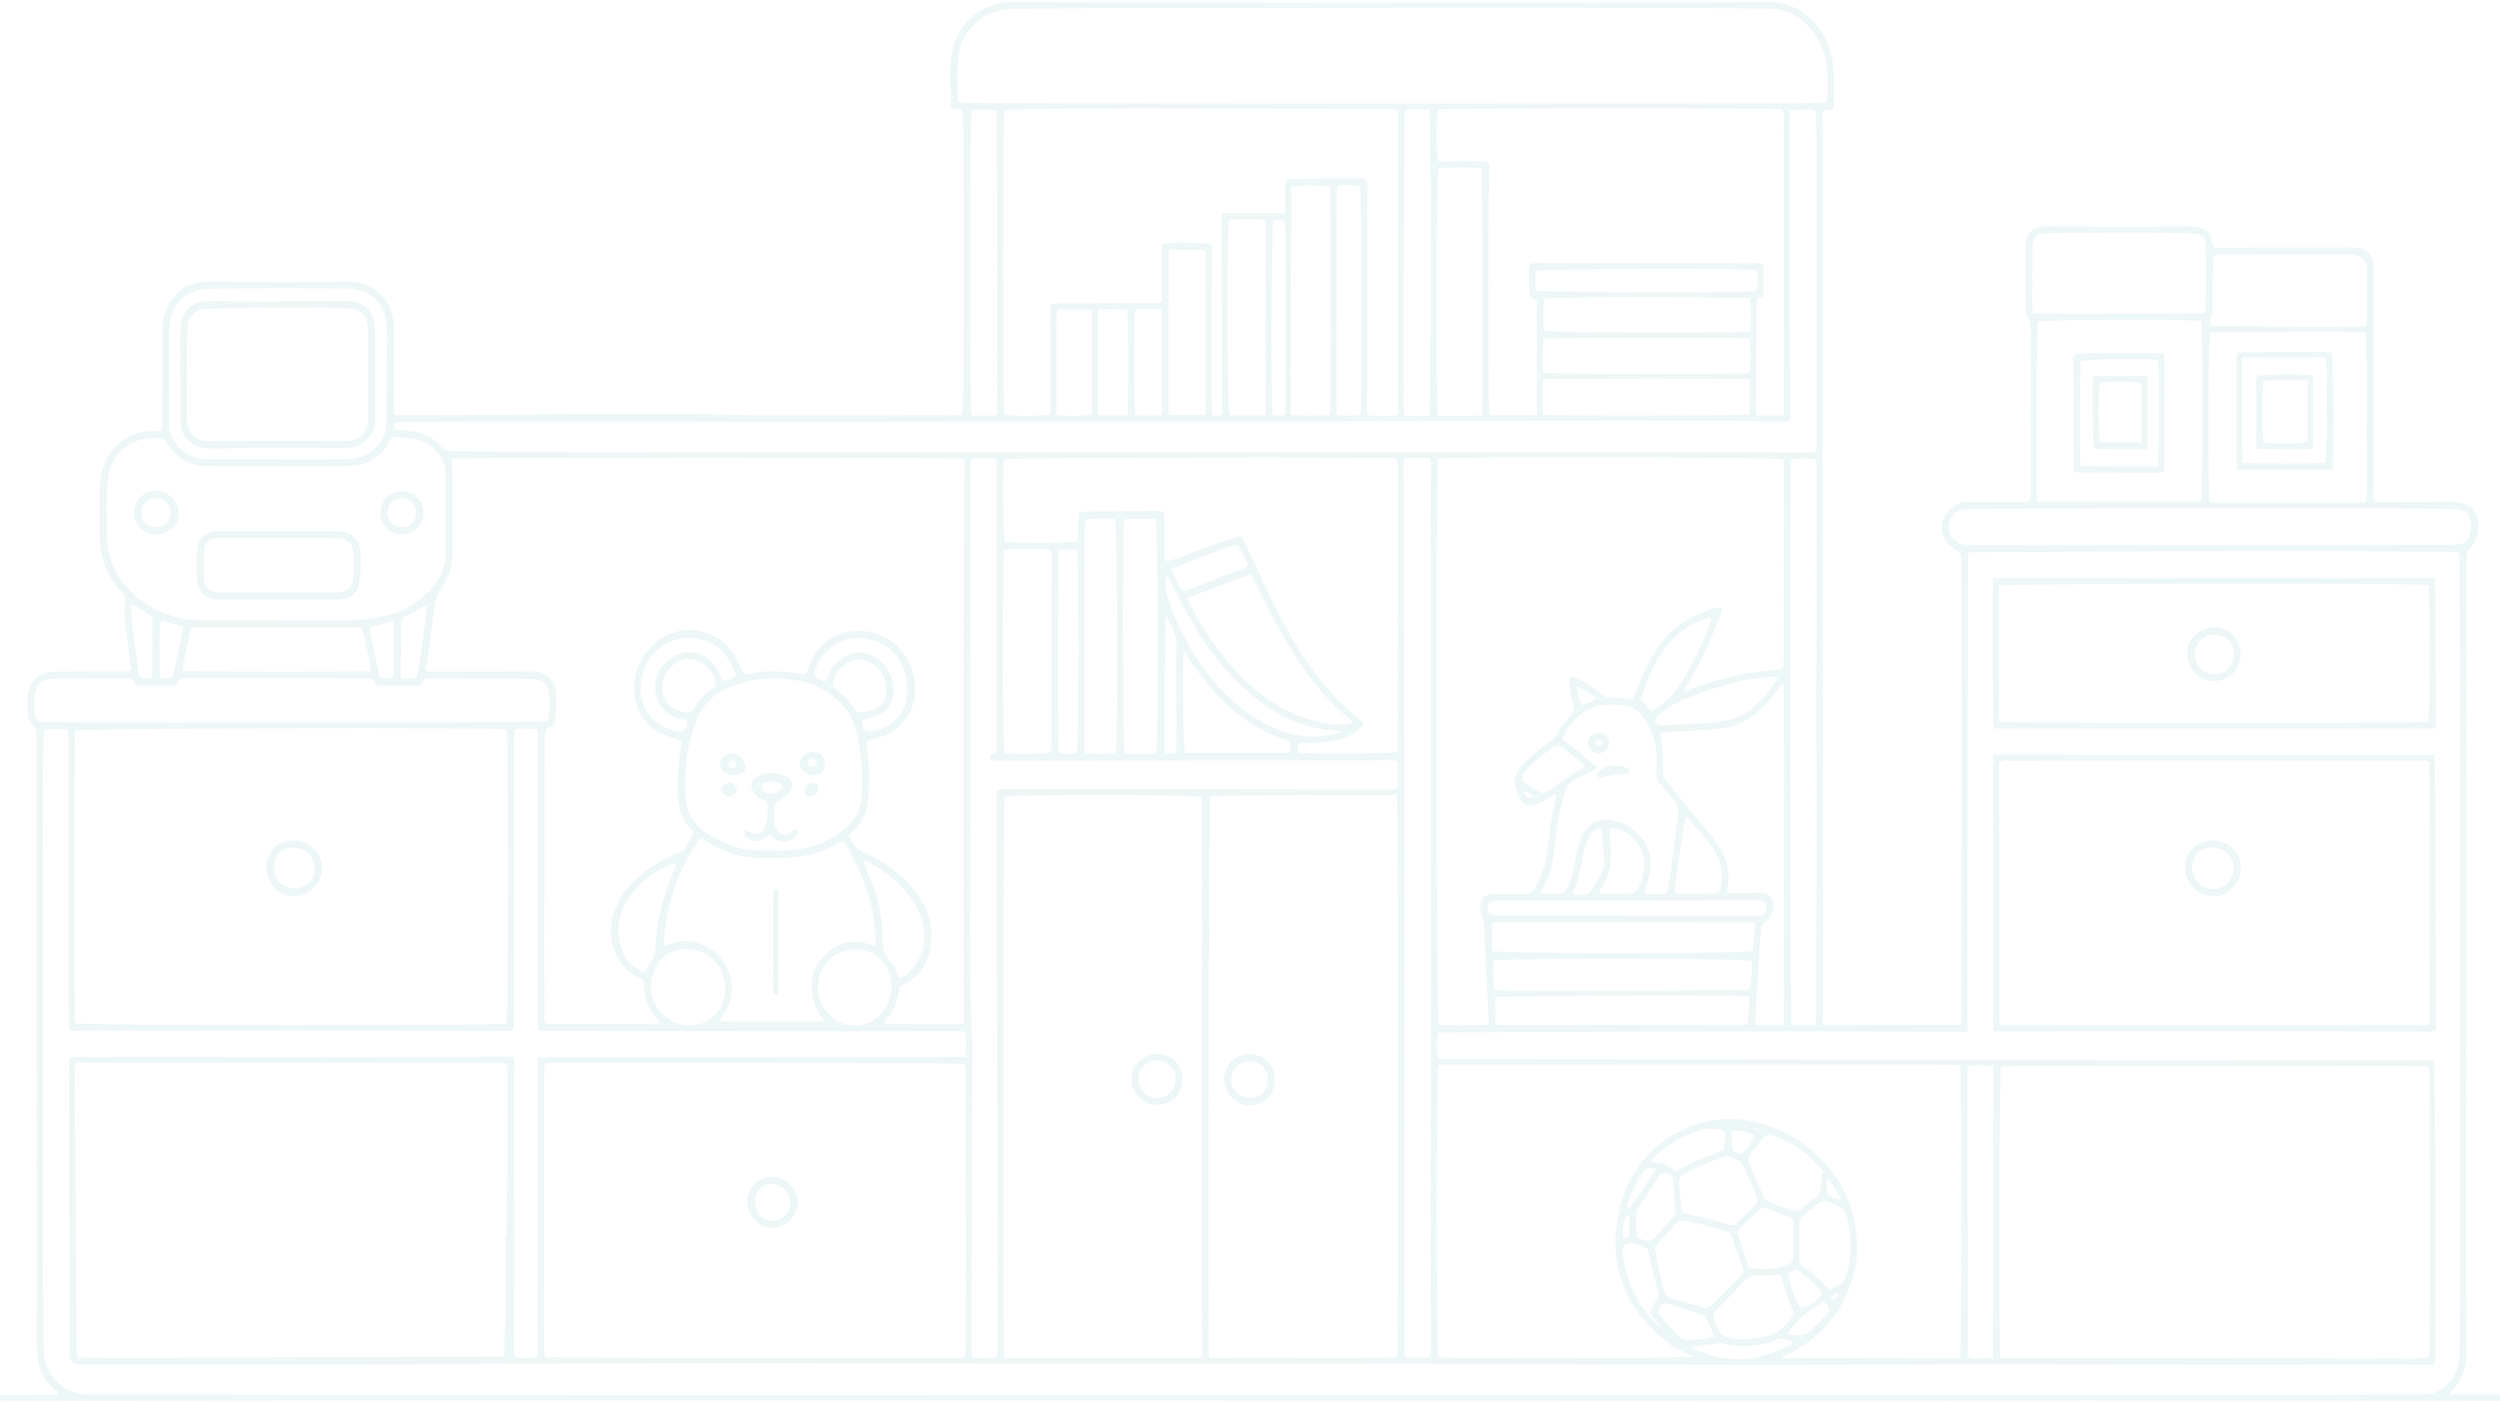 <svg width="948" height="532" viewBox="0 0 948 532" fill="none" xmlns="http://www.w3.org/2000/svg">
<g opacity="0.2">
<path d="M985.614 528.781C984.388 528.732 983.159 528.712 981.932 528.731C964.999 528.995 948.066 528.845 931.134 528.843C930.441 528.843 929.558 529.237 929.07 528.366C929.109 528.204 929.104 528.097 929.155 528.037C929.495 527.637 929.84 527.241 930.196 526.855C932.897 523.93 934.5 520.494 935.078 516.555C935.372 514.547 935.396 512.532 935.378 510.516C935.292 501.042 935.113 491.568 935.096 482.093C935.069 466.477 935.158 450.86 935.168 435.243C935.214 370.407 935.243 305.571 935.292 240.734C935.3 230.996 935.385 221.257 935.418 211.519C935.423 210.178 935.552 208.996 936.604 207.922C939.231 205.24 940.007 201.897 939.714 198.222C939.359 193.771 936.976 191.132 932.544 190.482C930.193 190.137 927.816 190.224 925.448 190.239C917.99 190.288 910.533 190.359 903.076 190.395C902.141 190.399 901.141 190.653 900.28 189.973C899.783 188.795 899.978 187.553 899.978 186.342C900.001 158.793 900.04 131.245 900.075 103.696C900.077 102.556 900.133 101.41 900.044 100.276C899.769 96.748 897.046 94.101 893.519 93.9C892.557 93.846 891.589 93.871 890.624 93.872C874.569 93.899 858.514 93.933 842.458 93.944C841.432 93.945 840.346 94.198 839.313 93.481C839.054 92.533 838.826 91.508 838.494 90.517C837.603 87.86 835.83 86.233 832.957 85.999C831.734 85.9 830.505 85.8 829.28 85.809C825.597 85.836 821.913 85.93 818.229 85.976C804.104 86.154 789.98 85.987 775.856 85.799C771.076 85.736 768.135 88.388 768.073 93.08C767.964 101.325 768.081 109.573 768.123 117.82C768.128 118.783 768.134 119.839 768.9 120.532C770.037 121.562 769.96 122.862 769.961 124.176C769.973 145.233 769.988 166.289 769.986 187.345C769.986 188.285 770.203 189.289 769.509 190.132C768.501 190.577 767.436 190.385 766.397 190.384C759.729 190.383 753.06 190.424 746.394 190.317C741.668 190.241 737.83 193.397 736.554 197.941C735.433 201.935 737.448 206.314 741.652 208.473C743.414 209.378 743.731 210.471 743.731 212.183C743.72 236.749 743.994 261.314 743.896 285.88C743.763 319.044 743.81 352.208 743.762 385.372C743.76 386.47 744.098 387.658 743.278 388.637H691.723C691.035 387.36 691.221 386.377 691.22 385.43C691.165 290.675 691.114 195.92 691.077 101.165C691.07 82.566 691.116 63.966 691.161 45.366C691.163 44.264 690.889 43.082 691.572 42.157C692.743 41.439 694.17 42.193 695.138 41.219C695.487 40.447 695.415 39.648 695.411 38.864C695.391 35.355 695.359 31.845 695.326 28.336C695.287 24.258 694.675 20.24 693.044 16.519C689.581 8.621 683.953 3.078 675.27 1.145C672.845 0.605 670.379 0.771 667.927 0.781C649.766 0.852 631.605 1.049 613.445 1.011C537.203 0.853 460.96 1.331 384.72 0.726C371.346 0.619 362.157 9.689 360.692 21.794C359.986 27.627 360.535 33.538 360.511 39.414C360.506 40.676 361.163 41.331 362.443 41.425C363.289 41.487 364.214 41.225 364.934 41.886C365.731 45.725 365.683 154.696 364.889 157.265C362.181 157.848 355 157.15 342 157.462C301.5 157.462 313.141 157.568 285.5 157.462C239.5 156.227 195.223 157.609 149.771 157.423C149.251 156.159 149.385 155.183 149.384 154.228C149.372 144.841 149.372 135.453 149.365 126.065C149.364 125.012 149.377 123.958 149.314 122.908C148.773 113.805 142.076 107.203 132.986 106.84C130.971 106.759 128.95 106.785 126.933 106.829C114.564 107.106 102.195 107.073 89.825 106.865C85.878 106.798 81.924 106.718 77.983 106.868C70.763 107.141 65.811 110.848 62.929 117.375C61.734 120.079 61.658 123.007 61.643 125.906C61.583 137.223 61.564 148.541 61.513 159.859C61.508 160.895 61.712 161.964 61.186 163.048C59.746 163.728 58.137 163.436 56.591 163.531C52.996 163.754 49.705 164.822 46.752 166.874C40.894 170.943 38.27 176.832 37.876 183.701C37.575 188.949 37.943 194.232 37.747 199.489C37.383 209.304 39.776 218.086 46.761 225.3C47.41 225.971 47.656 226.664 47.493 227.663C46.938 231.067 47.148 234.469 47.654 237.878C48.363 242.649 48.948 247.438 49.571 252.222C49.658 252.895 49.954 253.598 49.419 254.284C48.671 254.823 47.764 254.619 46.91 254.623C41.734 254.652 36.557 254.648 31.381 254.658C27.872 254.665 24.362 254.64 20.853 254.693C14.184 254.795 10.489 258.54 10.419 265.247C10.4 267.001 10.441 268.757 10.517 270.509C10.591 272.224 11.04 273.876 12.412 274.985C13.678 276.008 13.835 277.266 13.836 278.727C13.838 285.745 13.919 292.764 13.923 299.782C13.95 349.44 13.967 399.099 13.985 448.756C13.992 469.901 14.014 491.044 13.982 512.189C13.973 518.2 16.329 523.055 20.738 527.022C21.216 527.451 21.996 527.717 21.892 528.615C20.949 529.08 19.976 528.849 19.038 528.858C0.438 529.041 -18.162 528.969 -36.761 528.843C-37.549 528.837 -38.341 528.849 -39.124 528.923C-39.734 528.98 -40.02 529.388 -39.999 530.009C-39.977 530.633 -39.646 530.995 -39.048 531.046C-38.35 531.105 -37.646 531.114 -36.945 531.108C-8.608 530.877 19.728 531.296 48.066 531.181C101.847 530.964 155.63 531.014 209.411 531.015C338.557 531.018 467.704 531.003 596.85 531.096C725.732 531.188 854.614 530.783 983.495 531.343C984.196 531.346 984.9 531.33 985.596 531.257C986.345 531.178 986.971 530.876 986.999 529.99C987.029 529.048 986.365 528.812 985.614 528.781ZM838.245 120.805C838.983 118.962 839.05 117.047 839.063 115.113C839.098 110.027 839.125 104.94 839.18 99.853C839.19 98.905 839.006 97.92 839.505 97.024C840.263 96.373 841.175 96.563 842.025 96.555C858.163 96.406 874.299 96.369 890.438 96.456C895.765 96.484 897.71 98.627 897.542 103.772C897.36 109.379 897.51 114.997 897.487 120.61C897.483 121.554 897.672 122.542 896.906 123.818C877.531 124.032 857.939 123.858 838.521 123.521C837.669 122.478 837.93 121.593 838.245 120.805ZM838.158 126.068C857.835 126.093 877.444 125.695 896.992 125.995C897.598 128.061 897.75 186.311 897.218 189.992C896.538 190.733 895.611 190.535 894.765 190.536C876.699 190.552 858.633 190.553 840.566 190.545C839.698 190.545 838.807 190.622 837.976 190.247C837.216 187.922 837.275 129.515 838.158 126.068ZM770.643 115.941C770.636 109.106 770.656 102.271 770.665 95.437C770.667 94.028 770.807 92.637 771.163 91.272C771.556 89.763 772.467 88.806 774.063 88.645C775.194 88.531 776.331 88.419 777.467 88.408C794.291 88.245 811.115 88.099 827.939 88.43C829.514 88.46 831.099 88.505 832.658 88.711C835.044 89.026 836.339 90.351 836.382 92.698C836.533 100.934 836.547 109.171 836.342 117.406C836.334 117.739 836.188 118.068 836.021 118.744C814.245 119.035 792.646 119.279 771.231 118.756C770.47 117.701 770.644 116.795 770.643 115.941ZM834.692 190.183H772.296C772.247 167.242 772.199 144.577 772.625 121.994C775.516 121.11 831.119 120.99 834.756 121.782C835.38 124.133 835.371 187.731 834.692 190.183ZM741.354 204.895C739.266 203.008 738.365 200.763 739.251 198.048C740.164 195.247 742.027 193.409 745.098 193.093C745.795 193.021 746.5 193.036 747.202 193.033C774.66 192.923 802.119 192.687 829.576 192.747C853.262 192.799 876.948 192.811 900.634 192.754C909.932 192.731 919.231 192.943 928.529 193.055C930.109 193.074 931.682 193.172 933.237 193.498C935.057 193.88 936.189 194.969 936.654 196.745C937.274 199.117 937.101 201.433 936.115 203.689C935.465 205.175 934.385 206.127 932.757 206.292C931.189 206.451 929.61 206.577 928.036 206.579C898.91 206.629 869.785 206.657 840.659 206.69C839.869 206.691 839.08 206.69 838.29 206.69C807.937 206.748 777.583 206.873 747.229 206.665C745.068 206.65 743.057 206.434 741.354 204.895ZM363.211 38.347C363.135 32.593 362.676 26.872 363.403 21.221C364.757 10.715 373.846 3.406 383.98 3.377C395.997 3.342 408.015 3.079 420.033 3.08C498.897 3.085 577.762 2.815 656.626 3.142C661.012 3.16 665.398 3.322 669.783 3.287C679.018 3.214 685.381 7.757 689.724 15.559C691.538 18.819 692.604 22.33 692.792 26.081C692.962 29.497 693.202 32.915 692.981 36.337C692.831 38.661 692.678 38.795 690.307 38.91C682.33 39.296 674.345 39.205 666.363 39.21C570.392 39.27 474.421 39.424 378.45 39.107C374.327 39.094 370.205 38.999 366.082 38.931C365.219 38.917 364.331 38.998 363.211 38.347ZM663.432 141.36C661.135 141.998 588.942 141.982 585.232 141.289C584.713 137.131 584.969 132.917 585.316 128.395C611.459 128.002 637.42 128.038 663.306 128.317C663.899 130.796 663.931 138.676 663.432 141.36ZM663.52 143.671V157.066C661.43 157.693 588.235 157.822 585.11 157.201C584.796 152.859 584.766 148.464 585.201 143.722C611.337 143.594 637.258 143.591 663.52 143.671ZM663.712 125.596C660.662 126.416 588.319 126.156 585.628 125.383C585.122 123.171 585.132 115.923 585.712 113.122C611.516 112.478 637.392 112.629 663.675 113.086C663.86 117.517 663.853 121.59 663.712 125.596ZM663.57 110.541C655.675 110.632 647.78 110.729 639.885 110.755C621.638 110.816 603.391 110.719 585.145 110.387C584.362 110.373 583.562 110.472 582.496 109.999C582.096 107.554 582.132 105.153 582.454 102.802C585.537 101.878 662.604 101.621 666.111 102.474C666.693 104.46 666.763 107.258 666.295 109.976C665.521 110.754 664.502 110.531 663.57 110.541ZM665.876 155.561C665.926 142.313 665.987 129.065 666.056 115.818C666.063 114.405 665.95 112.911 667.978 112.66C668.536 112.59 668.794 112.007 668.796 111.444C668.809 107.697 668.803 103.949 668.803 100.346C667.808 99.613 666.902 99.827 666.053 99.826C638.329 99.787 610.605 99.761 582.882 99.738C580.017 99.736 579.711 100.027 579.715 102.902C579.717 105.183 579.856 107.463 579.849 109.743C579.842 111.684 580.315 113.23 582.743 113.633C582.806 128.227 582.813 142.742 582.784 157.444H565.182C564.405 156.576 564.646 155.565 564.635 154.635C564.388 132.439 564.297 110.243 564.44 88.047C564.489 80.327 564.637 72.608 564.739 64.888C564.746 64.362 564.771 63.834 564.744 63.309C564.652 61.548 564.34 61.235 562.517 61.124C561.906 61.087 561.29 61.146 560.676 61.152C556.289 61.189 551.903 61.229 547.517 61.257C546.737 61.262 545.939 61.325 545.253 60.944C544.64 58.63 544.628 44.466 545.302 41.473C588.771 40.878 632.326 40.968 675.654 41.357C676.644 42.274 676.417 43.203 676.418 44.049C676.448 80.898 676.464 117.746 676.477 154.594C676.478 155.465 676.573 156.353 676.077 157.547H666.46C665.749 156.986 665.873 156.242 665.876 155.561ZM561.965 157.515C556.405 157.862 550.782 157.697 545.227 157.661C544.488 154.521 544.696 66.195 545.376 63.898C547.801 63.403 559.493 63.426 561.793 63.931C562.218 65.459 562.434 154.698 561.965 157.515ZM532.409 85.416C532.514 72.006 532.527 58.595 532.602 45.184C532.608 44.068 532.402 42.908 533.077 41.617C535.524 41.277 537.889 41.479 540.245 41.439C540.849 41.428 541.477 41.371 542.024 41.739C542.692 44.017 542.673 155.159 541.955 157.672C538.96 157.844 535.916 157.813 533.017 157.696C532.091 156.871 532.308 155.941 532.305 155.099C532.203 131.871 532.227 108.644 532.409 85.416ZM529.901 157.253C528.039 157.924 521.636 158.003 518.679 157.363C518.251 156.339 518.42 155.191 518.421 154.076C518.453 126.619 518.495 99.161 518.537 71.703C518.544 67.739 518.489 67.674 514.645 67.692C506.662 67.728 498.68 67.766 490.697 67.813C489.745 67.818 488.772 67.702 487.6 68.207C486.854 72.221 487.706 76.444 486.992 80.836H463.134C463.297 106.641 463.463 131.949 463.317 157.241C461.954 157.722 460.952 157.699 459.669 157.316C459.284 151.948 459.516 146.539 459.465 141.14C459.416 135.789 459.456 130.437 459.46 125.086C459.464 119.647 459.473 114.209 459.476 108.769C459.479 103.429 459.477 98.089 459.477 92.807C457.321 91.957 443.777 91.703 440.653 92.472V114.14C439.518 115.228 438.411 114.937 437.401 114.94C425.646 114.979 413.891 114.983 402.136 115.015C401.013 115.018 399.86 114.829 398.445 115.45C398.138 119.917 398.366 124.534 398.324 129.14C398.281 133.877 398.315 138.614 398.315 143.351C398.315 147.984 398.315 152.616 398.315 157.15C396.022 157.809 383.438 157.838 380.84 157.282C380.235 155.018 380.253 44.519 380.868 41.902C381.89 41.254 383.062 41.516 384.175 41.496C416.103 40.922 448.035 41.116 479.965 41.233C495.493 41.289 511.019 41.34 526.546 41.407C527.586 41.411 528.648 41.252 529.759 41.68C530.537 42.715 530.236 43.987 530.235 45.172C530.21 72.98 530.159 100.789 530.12 128.597C530.108 137.018 530.125 145.44 530.114 153.861C530.113 154.995 530.247 156.144 529.901 157.253ZM515.601 157.42C512.954 157.741 510.121 157.581 507.546 157.485C507.214 157.246 507.129 157.206 507.076 157.141C507.023 157.075 506.982 156.987 506.968 156.903C506.896 156.475 506.777 156.044 506.777 155.614C506.822 127.903 506.877 100.193 506.937 72.482C506.938 72.048 507.005 71.611 507.078 71.181C507.104 71.022 507.237 70.881 507.434 70.532C509.977 70.097 512.652 70.238 515.174 70.361C516.113 71.318 515.909 72.331 515.926 73.268C516.409 100.451 516.15 127.635 516.125 154.819C516.124 155.598 516.214 156.403 515.601 157.42ZM503.995 157.476C499.245 157.594 494.557 157.728 489.498 157.388C489.413 128.421 489.611 99.643 489.669 70.614C494.624 70.2 499.219 70.373 503.687 70.437C504.727 71.418 504.445 72.532 504.449 73.542C504.517 91.686 504.585 109.83 504.602 127.975C504.61 136.74 504.515 145.505 504.458 154.27C504.452 155.224 504.568 156.199 503.995 157.476ZM486.977 157.394C485.453 157.67 484.003 157.745 482.597 157.331C481.864 154.261 482.103 85.852 482.851 83.449C483.145 83.377 483.475 83.247 483.813 83.222C486.932 82.992 487.341 83.338 487.348 86.463C487.386 103.559 487.409 120.655 487.427 137.751C487.433 143.538 487.413 149.324 487.393 155.11C487.391 155.8 487.487 156.515 486.977 157.394ZM479.445 157.504H466.263C465.321 154.79 465.164 86.498 466.081 83.435C466.46 83.354 466.88 83.188 467.302 83.185C470.807 83.159 474.312 83.125 477.816 83.174C479.594 83.198 479.771 83.431 479.897 85.131C479.942 85.742 479.924 86.357 479.923 86.97C479.915 109.228 479.909 131.485 479.881 153.743C479.879 154.944 480.125 156.195 479.445 157.504ZM456.632 157.338H443.151C443.015 136.404 443.065 115.68 443.284 94.766H456.646C457.449 95.503 457.237 96.429 457.237 97.275C457.223 116.304 457.198 135.333 457.16 154.362C457.158 155.309 457.297 156.299 456.632 157.338ZM440.683 154.839C440.683 155.618 440.772 156.422 440.164 157.433C437.056 157.618 433.782 157.612 430.571 157.426C429.919 154.866 429.909 120.124 430.551 117.415C433.673 116.982 436.876 117.251 439.877 117.197C440.827 118.087 440.641 119.011 440.643 119.861C440.669 131.52 440.678 143.179 440.683 154.839ZM427.529 157.489H416.39C416.29 144.152 416.317 130.973 416.352 117.456C420.243 117.197 423.851 117.188 427.405 117.396C427.95 119.418 428.05 154.248 427.529 157.489ZM414.042 117.339V157.114C412.126 157.771 403.94 157.894 400.974 157.339C400.37 156.596 400.576 155.684 400.577 154.837C400.588 143.444 400.623 132.053 400.656 120.661C400.658 120.048 400.682 119.434 400.729 118.823C400.802 117.901 401.308 117.351 402.242 117.347C406.073 117.328 409.905 117.339 414.042 117.339ZM378.023 157.427C374.588 157.67 371.484 157.661 368.432 157.462C367.729 155.078 367.725 45.629 368.446 41.818C371.422 41.489 374.485 41.439 377.908 41.84C378.116 80.415 378.112 118.783 378.023 157.427ZM149.763 160.428C150.664 159.905 151.651 160.054 152.603 160.045C196.463 159.632 240.322 159.729 284.183 159.99C311.719 160.153 339.257 159.902 366.795 159.846C385.128 159.809 403.462 159.774 421.796 159.764C471.27 159.735 520.745 159.838 570.219 159.653C597.851 159.549 625.483 159.485 653.115 159.584C660.483 159.61 667.849 159.786 675.217 159.873C676.26 159.885 677.322 160.022 678.363 159.675C679.147 158.871 678.834 157.86 678.827 156.934C678.533 121.934 678.506 86.933 678.551 51.932C678.555 48.704 678.472 45.468 678.804 41.936C682.019 41.59 685.102 41.435 688.066 41.744C688.917 42.887 688.678 43.974 688.697 44.998C689.04 63.418 688.917 81.84 688.928 100.261C688.941 122.367 688.925 144.473 688.9 166.579C688.898 168.131 689.161 169.73 688.454 171.282C686.453 171.772 684.431 171.549 682.433 171.548C640.589 171.514 598.746 171.419 556.902 171.416C474.882 171.41 392.862 171.468 310.842 171.467C273.823 171.467 236.805 171.413 199.786 171.336C190.226 171.317 180.665 171.087 171.104 171.03C169.479 171.021 168.328 170.559 167.258 169.286C164.357 165.837 160.536 164.034 156.075 163.542C153.912 163.304 151.752 163.047 149.687 162.809C149.224 161.865 149.259 161.129 149.763 160.428ZM688.814 311.74C688.798 336.042 688.742 360.345 688.695 384.648C688.693 385.865 688.802 387.1 688.341 388.63C685.217 388.806 682.288 388.926 679.417 388.569C678.725 385.604 678.58 176.371 679.274 174.115C682.249 173.867 685.284 173.848 688.169 174.048C689.081 175.033 688.858 176.043 688.857 176.977C688.824 208.474 688.762 239.972 688.737 271.469C688.727 284.892 688.823 298.316 688.814 311.74ZM676.434 388.556C672.799 388.862 669.434 388.701 666.336 388.679C665.484 388.033 665.556 387.406 665.593 386.793C666.218 376.553 666.836 366.312 667.483 356.074C667.566 354.764 667.856 353.468 667.955 352.158C668.056 350.829 668.598 349.982 669.798 349.246C672.253 347.74 673.229 342.928 671.759 340.496C670.836 338.97 669.356 338.516 667.701 338.529C664.457 338.554 661.213 338.65 657.969 338.674C657.028 338.682 656.033 338.934 655.186 338.337C654.776 337.741 654.928 337.123 655.043 336.53C656.253 330.273 654.469 324.747 650.968 319.623C648.686 316.282 646.014 313.258 643.334 310.243C639.193 305.587 635.736 300.376 631.526 295.777C630.848 295.036 630.505 294.168 630.517 293.146C630.574 288.323 630.591 283.501 629.615 278.741C629.586 278.596 629.724 278.418 629.901 277.936C632.35 277.729 634.946 277.394 637.551 277.314C642.2 277.169 646.824 276.753 651.457 276.376C659.4 275.73 665.534 271.89 670.553 265.974C671.97 264.304 673.234 262.505 674.6 260.792C675.008 260.281 675.189 259.483 676.395 259.437C676.887 302.381 676.255 345.291 676.434 388.556ZM660.925 375.483C630.309 375.657 599.693 375.745 569.077 375.588C566.62 375.575 566.456 375.45 566.399 373.131C566.327 370.166 566.096 367.194 566.322 364.296C569.409 363.261 661.219 363.355 664.315 364.394C664.559 367.923 664.041 371.45 663.545 374.862C662.696 375.659 661.779 375.478 660.925 375.483ZM663.374 377.812C663.34 381.465 663.123 384.892 662.563 388.151C661.479 388.869 660.487 388.687 659.54 388.688C629.799 388.705 600.059 388.712 570.318 388.718C569.704 388.718 569.09 388.703 568.477 388.681C567.513 388.646 567.035 388.107 567.031 387.175C567.017 384.292 567.026 381.408 567.026 378.023C599.243 377.724 631.135 377.148 663.374 377.812ZM565.857 360.591V350.179C565.808 350.235 565.86 350.162 565.925 350.105C565.989 350.05 566.063 349.981 566.14 349.971C566.745 349.896 567.351 349.777 567.957 349.776C600.15 349.76 632.344 349.63 664.537 349.913C664.781 349.915 665.025 350.057 665.604 350.239C665.343 353.832 665.143 357.301 664.569 360.664C661.108 361.658 569.551 361.63 565.857 360.591ZM636.331 308.494C634.962 317.684 634.328 326.972 632.62 336.116C632.461 336.967 632.405 337.858 631.677 338.784C629.07 339.055 626.316 338.995 623.627 338.825C623.274 337.745 623.774 337.062 624.049 336.347C624.744 334.541 625.256 332.691 625.635 330.793C626.893 324.496 624.717 319.418 620.1 315.239C617.708 313.074 614.801 311.722 611.714 311.029C607.763 310.142 604.24 311.12 601.585 314.433C600.074 316.32 599.181 318.49 598.508 320.779C597.566 323.983 597.139 327.297 596.417 330.548C595.941 332.695 595.299 334.777 594.357 336.775C593.691 338.187 592.802 338.996 591.122 338.877C588.88 338.719 586.612 339.031 584.399 338.683C584.366 338.368 584.269 338.148 584.342 338.04C587.821 332.843 588.922 326.932 589.586 320.87C590.177 315.466 590.792 310.048 592.224 304.794C594.587 296.121 593.897 297.476 601.405 293.562C602.781 292.845 604.387 292.523 605.477 291.36C605.422 291.09 605.447 290.843 605.347 290.772C601.355 287.924 598.118 284.148 593.919 281.542C592.342 280.563 592.339 280.211 593.221 278.507C598.426 268.455 607.12 265.601 617.567 267.971C619.769 268.47 621.5 269.797 622.851 271.65C626.659 276.875 628.463 282.716 628.222 289.158C627.976 295.727 627.25 294.691 632.035 300.197C633.069 301.387 633.974 302.689 635.012 303.876C636.193 305.226 636.594 306.729 636.331 308.494ZM639.251 310.119C639.741 310.089 640.083 310.38 640.368 310.705C643.602 314.388 647.032 317.908 649.7 322.058C652.316 326.125 653.428 330.531 652.653 335.333C652.138 338.522 651.766 338.807 648.61 338.835C644.931 338.869 641.253 338.884 637.574 338.875C636.721 338.873 635.813 339.064 635.052 338.47C634.864 336.597 638.607 311.348 639.251 310.119ZM607.467 336.374C610.295 331.995 611.262 327.206 610.776 322.054C610.531 319.459 610.287 316.848 610.705 314.005C613.954 314.116 616.475 315.433 618.656 317.378C623.149 321.385 624.501 326.369 622.927 332.163C622.813 332.586 622.684 333.006 622.54 333.42C620.734 338.638 620.396 338.882 614.897 338.896C612.103 338.904 609.309 338.898 606.394 338.898C606.442 337.585 607.051 337.018 607.467 336.374ZM603.546 337.367C602.758 338.688 601.715 339.424 600.109 339.255C598.989 339.138 597.834 339.426 596.684 338.966C596.638 338.735 596.472 338.435 596.558 338.255C598.531 334.082 599.227 329.57 600.116 325.106C600.648 322.437 601.304 319.788 602.697 317.418C603.621 315.846 604.63 314.269 606.873 314.068C607.682 315.184 607.479 316.283 607.585 317.299C607.868 319.998 608.079 322.706 608.276 325.413C608.452 327.835 607.954 330.13 606.721 332.227C605.701 333.962 604.579 335.638 603.546 337.367ZM578.812 297.258C577.089 296.072 576.917 295.082 577.984 293.248C578.377 292.572 578.862 291.933 579.393 291.359C582.145 288.391 585.266 285.865 588.61 283.587C589.958 282.669 591.124 282.665 592.455 283.561C595.426 285.561 598.206 287.766 600.924 290.542C600.194 291.133 599.891 291.457 599.523 291.663C595.231 294.057 591.141 296.752 587.286 299.8C585.98 300.834 584.753 301.086 583.278 300.012C581.868 298.986 580.251 298.249 578.812 297.258ZM581.628 301.962C579.429 303.131 578.93 302.887 577.632 299.884C579.388 300.314 580.503 301.019 581.628 301.962ZM597.937 260.283C600.821 261.575 603.024 263.194 605.56 264.819C603.678 266.205 601.812 266.557 599.882 267.477C598.865 265.152 598.005 263.06 597.937 260.283ZM622.423 264C625.262 256.437 628.249 248.931 633.829 242.873C637.517 238.869 642.137 236.213 647.24 234.383C647.563 234.268 647.917 234.217 648.261 234.191C648.41 234.18 648.569 234.309 648.745 234.384C649.174 235.095 648.721 235.732 648.485 236.348C645.185 244.954 641.361 253.29 636.117 260.926C634.506 263.271 632.676 265.317 630.295 266.896C628.99 267.76 627.802 268.802 626.446 269.854C624.861 268.713 623.805 267.098 622.497 265.745C622.017 265.248 622.204 264.581 622.423 264ZM628.296 271.933C628.845 271.263 629.532 270.688 630.222 270.154C633.007 268.001 635.976 266.135 639.278 264.88C648.711 261.295 658.228 257.996 668.354 256.952C670.152 256.767 671.956 256.386 673.715 256.778C673.999 257.495 673.648 257.932 673.359 258.352C671.372 261.244 669.284 264.052 666.777 266.53C661.864 271.387 655.915 273.752 649.066 274.065C643.026 274.34 636.989 274.68 630.951 274.983C630.428 275.009 629.885 275.049 629.379 274.944C627.925 274.643 627.348 273.091 628.296 271.933ZM673.212 254.109C662.102 254.887 651.37 257.318 641.023 261.442C640.293 261.733 639.559 262.014 638.302 262.504C640.39 258.805 642.277 255.533 644.095 252.223C645.997 248.758 647.538 245.121 648.998 241.453C650.408 237.913 652.115 234.479 653.23 230.878C651.798 230.023 650.683 230.397 649.613 230.735C639.707 233.86 631.648 239.329 626.6 248.713C624.227 253.126 622.163 257.667 620.333 262.324C619.984 263.212 619.779 264.176 618.847 265.217C615.925 264.638 612.955 264.506 609.98 264.449C608.927 264.429 608.235 263.691 607.462 263.135C604.615 261.085 601.814 258.958 598.573 257.541C597.644 257.135 596.644 256.261 595.637 256.97C594.527 257.752 594.983 259.035 595.154 260.143C595.54 262.657 595.893 265.184 596.66 267.615C597.046 268.835 596.86 269.777 595.967 270.721C593.727 273.09 591.823 275.717 590.347 278.632C589.804 279.703 588.894 280.364 587.955 281.016C585.139 282.969 582.481 285.12 579.943 287.418C579.164 288.124 578.382 288.836 577.677 289.615C573.926 293.758 573.372 296.484 576.139 302.611C577.406 305.418 579.607 306.118 582.486 305.008C584.45 304.251 586.308 303.251 588.108 302.151C588.692 301.794 589.294 301.468 589.999 301.064C590.071 301.507 590.192 301.767 590.135 301.979C588.121 309.462 587.615 317.195 586.367 324.805C585.631 329.29 584.011 333.395 581.646 337.265C580.845 338.575 579.903 339.028 578.444 339C575.112 338.934 571.778 338.979 568.444 338.981C568.006 338.981 567.567 338.992 567.129 339.004C562.202 339.134 560.428 341.003 561.84 346.441C562.535 349.118 562.973 351.746 562.993 354.415C563.07 364.597 564.018 374.734 564.372 384.9C564.411 386.022 564.672 387.176 563.961 388.645C557.884 388.863 551.631 388.76 545.478 388.727C544.629 386.122 544.52 176.834 545.265 173.922C548.961 173.076 673.333 173.338 676.127 174.202C676.587 175.102 676.447 176.084 676.446 177.036C676.437 201.509 676.417 225.982 676.398 250.454C676.398 250.542 676.397 250.629 676.396 250.717C676.352 253.878 676.353 253.889 673.212 254.109ZM564.481 342.906C564.772 342.166 565.32 341.781 566.054 341.69C566.833 341.593 567.625 341.562 568.412 341.56C601.105 341.507 633.798 341.461 666.491 341.413C666.579 341.413 666.666 341.414 666.754 341.415C669.762 341.472 670.766 343.157 669.398 345.831C668.964 346.679 668.356 347.215 667.349 347.198C666.648 347.185 665.947 347.214 665.246 347.214C649.031 347.215 632.816 347.215 616.601 347.215V347.143C600.911 347.143 585.222 347.143 569.533 347.142C568.744 347.142 567.954 347.149 567.166 347.122C564.546 347.035 563.507 345.383 564.481 342.906ZM542.628 486.879C542.632 494.951 542.579 503.022 542.525 511.093C542.518 512.21 542.754 513.384 541.949 514.612C539.109 514.815 536.155 514.767 533.276 514.65C532.337 513.533 532.657 512.34 532.653 511.243C532.603 493.609 532.553 475.975 532.562 458.34C532.594 392.979 532.685 327.618 532.471 262.257C532.379 234.095 532.338 205.933 532.288 177.772C532.286 176.561 532.074 175.319 532.725 173.751C535.882 173.515 539.007 173.592 542.065 173.665C542.966 174.814 542.649 175.996 542.648 177.095C542.612 211.311 542.51 245.526 542.515 279.742C542.525 348.788 542.594 417.834 542.628 486.879ZM455.881 514.228C455.506 514.564 455.443 514.622 455.378 514.677C455.311 514.733 455.246 514.822 455.171 514.834C454.741 514.905 454.308 515.009 453.876 515.009C430.017 515.017 406.158 515.015 382.298 515.008C381.953 515.008 381.603 514.936 381.264 514.857C381.104 514.819 380.967 514.682 380.82 514.59C380.238 511.329 380.365 304.793 380.989 302.208C387.773 301.135 451.616 301.188 455.84 302.352C455.967 372.996 455.632 443.745 455.881 514.228ZM388.171 299.154C385.539 299.151 382.906 299.149 380.275 299.2C378.075 299.243 377.911 299.398 377.908 301.664C377.897 308.594 377.93 315.524 377.943 322.455C378.004 355.791 377.961 389.128 378.154 422.463C378.326 451.939 378.353 481.415 378.247 510.89C378.242 512.102 378.426 513.344 377.8 514.903C374.721 515.101 371.703 515.11 368.824 514.856C368.259 513.644 368.408 512.664 368.41 511.711C368.474 476.533 368.548 441.355 368.631 406.177C368.636 404.072 368.761 401.968 368.78 399.863C368.82 395.5 368.467 391.145 368.334 386.796C367.574 361.891 368.025 336.972 367.987 312.059C367.92 268.985 368.038 225.911 368.077 182.837C368.078 180.819 368.05 178.802 368.067 176.784C368.075 175.924 367.951 175.025 368.64 174.027C371.522 173.699 374.535 173.633 377.421 173.931C378.141 175.036 377.94 176.026 377.94 176.967C377.927 212.146 377.896 247.324 377.891 282.503C377.891 284.146 377.967 285.688 375.906 286.202C375.444 286.318 375.345 286.834 375.4 287.3C375.471 287.905 375.859 288.274 376.425 288.323C377.471 288.415 378.525 288.454 379.576 288.452C407.385 288.419 435.195 288.372 463.004 288.34C484.234 288.315 505.464 288.307 526.694 288.303C527.642 288.303 528.624 288.13 529.877 288.776C530.11 292.042 530.108 295.482 529.897 298.795C528.797 299.553 527.803 299.318 526.867 299.317C480.634 299.271 434.402 299.21 388.171 299.154ZM398.265 285.347C396.369 285.953 384.507 286.086 380.902 285.522C380.132 281.938 380.091 211.851 380.9 208.319C386.642 208.11 392.47 208.226 398.097 208.274C399.052 209.176 398.838 210.102 398.835 210.948C398.776 234.898 398.704 258.847 398.623 282.797C398.62 283.659 398.742 284.555 398.265 285.347ZM401.396 208.639C404.068 208.169 406.221 208.226 408.343 208.438C409.192 210.936 409.159 282.181 408.307 285.578C406.216 286.018 404.079 285.983 401.98 285.62C401.132 284.527 401.407 283.345 401.39 282.238C401.074 261.367 401.17 240.495 401.391 219.622C401.429 216.038 401.396 212.453 401.396 208.639ZM411.204 282.762C411.202 257.425 411.209 232.088 411.237 206.751C411.24 204.21 411.346 201.667 411.475 199.129C411.585 196.968 411.785 196.741 414.012 196.752C416.963 196.769 419.934 196.442 422.811 196.916C423.734 200.023 423.932 281.09 423.079 285.295C421.179 285.957 414.623 286.086 411.685 285.515C410.971 284.705 411.205 283.698 411.204 282.762ZM426.298 196.956C430.281 196.563 434.331 196.716 438.309 196.866C439.061 199.357 439.2 282.224 438.443 285.753C434.36 285.915 430.364 285.92 426.44 285.744C425.767 283.396 425.646 200.249 426.298 196.956ZM463.646 218.475C463.023 218.762 461.97 219.155 462.046 219.17C457.533 221.006 453.241 222.683 448.663 224.16C446.71 221.724 445.605 218.893 444.074 216.018C444.422 215.815 444.631 215.659 444.865 215.562C451.825 212.686 458.837 209.943 465.928 207.406C466.587 207.171 467.256 206.957 467.929 206.769C468.667 206.563 469.348 206.67 469.758 207.391C471.088 209.732 472.375 212.096 473.383 214.652C471.406 216.007 464.33 218.16 463.646 218.475ZM475.653 220.077C480.05 229.154 484.487 238.2 489.881 246.755C496.046 256.534 502.979 265.622 512.074 272.895C512.344 273.111 512.625 273.336 512.614 273.925C511.567 274.67 510.246 274.637 508.979 274.669C502.627 274.833 496.672 273.152 490.878 270.718C482.129 267.044 474.983 261.22 468.586 254.332C461.298 246.485 455.712 237.498 450.715 228.101C450.556 227.803 450.502 227.448 450.416 227.174C450.912 226.328 451.753 226.239 452.469 225.965C458.936 223.486 465.407 221.02 471.882 218.562C474.436 217.593 474.453 217.601 475.653 220.077ZM456.115 242.565C462.715 252.766 470.923 261.417 480.978 268.301C488.23 273.265 496.181 276.19 504.938 276.93C505.897 277.011 506.855 277.111 507.814 277.212C507.89 277.22 507.958 277.3 508.375 277.57C502.456 279.485 496.77 279.778 491.001 278.539C482.362 276.683 475.052 272.204 468.487 266.557C457.556 257.156 450.153 245.235 444.708 232.011C443.302 228.598 442.017 225.15 441.861 221.402C441.822 220.47 441.616 219.508 442.153 218.476C443.274 219.095 443.552 220.146 444.011 221.024C447.826 228.328 451.634 235.639 456.115 242.565ZM488.838 285.479H449.345C448.629 283.495 448.16 250.282 448.86 246.529C449.917 248.189 450.779 249.567 451.665 250.929C456.866 258.932 462.982 266.097 470.674 271.843C475.566 275.496 480.891 278.305 486.656 280.291C489.853 281.393 490.022 281.747 488.838 285.479ZM442.006 233.256C444.055 236.819 446.138 240.174 446.074 244.582C445.9 256.572 446.096 268.567 446.118 280.56C446.12 282.122 446.268 283.712 445.716 285.304C444.475 285.879 443.233 285.77 441.636 285.308C441.534 267.958 441.717 250.622 442.006 233.256ZM458.935 301.973C482.375 301.197 505.929 301.642 529.568 301.511C530.355 304.57 530.473 511.6 529.705 514.707C506.007 515.168 482.218 514.616 458.518 514.928C457.977 512.578 458.376 304.192 458.935 301.973ZM530.023 284.197C530.023 284.532 529.88 284.867 529.812 285.165C527.857 285.765 495.98 285.941 492.42 285.37C491.828 284.271 491.993 283.116 492.335 281.978C493.397 281.345 494.467 281.635 495.496 281.652C499.718 281.721 503.905 281.536 508.019 280.443C511.591 279.495 514.452 277.471 516.985 275.214C516.802 273.743 516.037 273.1 515.292 272.516C502.51 262.507 493.789 249.312 486.13 235.299C482.468 228.601 479.433 221.595 476.269 214.653C474.564 210.913 472.737 207.228 471.025 203.645C469.838 203.162 468.944 203.622 468.037 203.897C462.579 205.553 457.242 207.541 451.959 209.688C448.805 210.969 445.6 212.117 442.351 212.803C441.37 212.011 441.648 211.065 441.64 210.238C441.6 205.853 441.602 201.468 441.608 197.084C441.613 193.985 441.382 193.689 438.411 193.715C429.379 193.795 420.347 193.903 411.315 194.006C410.705 194.013 410.08 193.964 409.207 194.466C408.51 197.903 409.291 201.693 408.703 205.294C406.566 205.882 384.319 206.006 381.039 205.498C380.351 203.628 380.115 176.509 380.765 174.18C383.331 173.522 525.074 173.215 529.558 173.858C529.623 173.917 529.695 173.969 529.751 174.035C529.806 174.099 529.876 174.173 529.886 174.25C529.963 174.854 530.086 175.46 530.085 176.066C530.075 212.109 530.054 248.153 530.023 284.197ZM365.449 388.213H335.345C335.148 387.498 335.533 387.205 335.812 386.898C338.686 383.745 340.265 380 340.856 375.815C340.995 374.826 341.16 374.016 342.256 373.531C349.951 370.124 352.766 363.57 353.174 355.764C353.644 346.782 349.404 339.731 343.241 333.674C338.693 329.203 333.44 325.645 327.571 323.209C324.564 321.961 323.167 319.714 321.881 317.169C322.341 316.05 323.239 315.437 324.005 314.744C326.805 312.208 328.259 309.01 328.847 305.346C329.786 299.503 329.767 293.642 329.218 287.768C329.015 285.598 328.804 283.428 328.608 281.385C329.414 280.395 330.454 280.468 331.363 280.241C334.902 279.359 338.178 277.991 340.892 275.454C347.123 269.63 348.152 262.442 346.038 254.654C342.843 242.884 330.306 236.403 318.783 240.351C312.984 242.337 309.302 246.45 307.063 252.019C306.608 253.151 306.46 254.402 305.778 255.426C304.907 255.976 304.042 255.611 303.2 255.489C296.837 254.565 290.474 253.928 284.124 255.542C282.783 255.883 281.977 255.492 281.463 254.185C280.661 252.142 279.63 250.206 278.449 248.349C270.709 236.191 252.26 234.957 243.526 249.551C240.614 254.417 239.858 259.742 240.922 265.294C242.076 271.311 245.505 275.603 251.003 278.276C253.291 279.388 255.776 279.973 258.02 280.825C258.623 281.828 258.235 282.684 258.123 283.531C257.454 288.573 256.726 293.6 256.803 298.715C256.894 304.772 258.017 310.407 262.522 314.879C262.694 315.051 262.751 315.338 262.939 315.735C261.888 317.653 260.781 319.637 259.708 321.639C259.16 322.662 258.175 323.032 257.206 323.439C251.837 325.694 246.786 328.485 242.336 332.277C236.887 336.92 233.216 342.613 231.878 349.747C230.538 356.89 233.863 367.44 242.629 370.84C243.787 371.29 244.284 371.983 244.223 373.21C244.139 374.887 244.517 376.523 244.809 378.163C245.331 381.095 246.607 383.64 248.664 385.802C249.195 386.36 249.879 386.834 250.001 387.685C249.658 388.447 248.965 388.253 248.396 388.255C235.239 388.287 222.08 388.314 208.922 388.309C206.633 388.309 206.427 388.083 206.418 385.675C206.379 375.675 206.354 365.675 206.366 355.674C206.391 335.323 206.432 314.972 206.489 294.62C206.504 289.445 206.639 284.27 206.642 279.095C206.642 277.373 206.903 276.009 208.829 275.438C210.067 275.071 210.468 273.981 210.6 272.761C210.976 269.263 211.159 265.756 210.752 262.258C210.214 257.624 207.203 254.807 202.53 254.662C198.675 254.543 194.812 254.656 190.952 254.659C182.093 254.668 173.233 254.675 164.373 254.673C163.51 254.673 162.622 254.771 161.621 254.264C161.621 253.66 161.552 253.216 161.631 252.799C162.99 245.639 163.613 238.378 164.601 231.168C165.022 228.096 165.744 225.266 167.623 222.627C170.26 218.924 171.566 214.635 171.636 210.023C171.799 199.233 171.738 188.444 171.508 177.656C171.482 176.444 171.324 175.235 171.23 174.048C173.719 173.352 362.419 173.334 365.696 174.075C365.201 245.336 365.462 316.674 365.449 388.213ZM248.372 367.26C250.691 361.866 255.508 360.13 260.009 359.846C267.671 359.816 273.379 364.778 274.673 371.78C275.192 374.59 275.024 377.375 274.028 380.076C270.952 388.41 262.33 390.607 255.644 387.504C248.242 384.067 244.598 376.039 248.372 367.26ZM244.524 368.899C239.695 366.809 236.597 363.344 235.265 358.433C233.394 351.537 234.996 345.268 239.144 339.568C243.288 333.874 248.824 330.018 255.29 327.409C255.584 327.29 255.941 327.326 256.272 327.3C256.409 328.398 255.795 329.291 255.394 330.222C251.199 339.979 248.872 350.163 248.369 360.763C248.318 361.85 248.019 362.779 247.442 363.707C246.438 365.323 245.568 367.022 244.524 368.899ZM274.626 384.265C281.355 374.502 275.91 359.477 262.58 357.051C259.753 356.536 257 357.072 254.287 357.885C253.555 358.105 252.903 358.647 251.705 358.445C252.532 343.612 256.756 330.031 265.515 318.034C266.698 318.085 267.35 318.728 268.068 319.193C273.783 322.892 279.953 324.953 286.829 325.272C292.37 325.53 297.859 325.388 303.361 324.85C308.25 324.373 312.706 322.619 316.967 320.272C317.799 319.814 318.538 319.141 319.895 319.022C327.159 331.091 332.148 343.924 332.027 358.76C323.039 355.443 315.778 357.303 310.398 365.118C307.985 368.623 307.482 372.578 307.899 376.692C308.306 380.718 310.191 384.133 312.705 387.286H273.16C273.129 385.739 274.068 385.076 274.626 384.265ZM269.561 250.816C265.511 246.898 260.226 246.21 255.304 248.968C247.548 253.313 246.034 263.983 252.346 269.765C253.873 271.164 255.682 271.982 257.648 272.543C258.647 272.828 259.737 272.807 260.638 273.371C260.685 273.574 260.785 273.755 260.752 273.905C259.944 277.5 259.221 277.954 255.718 277.088C247.102 274.957 242.169 267.954 243.052 259.107C244.378 245.815 257.266 238.218 269.209 243.697C274.664 246.199 277.194 250.958 279.192 256.211C277.649 257.502 276.072 257.898 274.581 258.271C273.678 257.744 273.599 256.888 273.27 256.196C272.322 254.2 271.16 252.361 269.561 250.816ZM269.998 261.245C267.141 262.816 265.049 265.142 263.65 268.053C262.887 269.642 261.727 270.214 260.284 270C254.952 269.944 250.835 265.49 251.185 260.309C251.387 257.316 252.547 254.718 254.738 252.621C258.366 249.15 263.236 248.927 267.117 252.125C269.111 253.768 270.687 255.723 271.209 258.369C271.459 259.638 271.185 260.592 269.998 261.245ZM264.215 272.984C266.711 266.813 271.082 262.701 277.212 260.378C286.243 256.955 295.484 256.346 304.88 258.592C311.063 260.07 316.087 263.496 320.255 268.196C323.591 271.957 324.834 276.639 325.566 281.448C326.437 287.172 327.125 292.923 326.849 298.739C326.799 299.79 326.728 300.84 326.678 301.89C326.327 309.279 321.848 313.746 315.999 317.429C310.288 321.025 303.966 322.086 297.446 322.554C295.875 322.666 294.289 322.57 292.711 322.57C289.821 322.551 286.942 322.577 284.05 322.198C278.163 321.429 272.967 319.088 268.029 315.922C263.148 312.794 260.517 308.269 260.043 302.667C259.183 292.491 260.346 282.551 264.215 272.984ZM331.08 271.949C336.809 270.095 339.39 266.121 338.707 260.123C337.971 253.653 334.032 249.111 327.969 247.677C325.264 247.038 322.745 247.446 320.392 248.875C317.218 250.802 314.807 253.368 313.747 257.027C313.625 257.446 313.515 257.874 313.121 258.167C312.975 258.206 312.789 258.324 312.648 258.284C308.529 257.116 308.006 255.932 309.899 252.101C313.317 245.182 320.657 240.825 327.681 242.038C336.562 243.573 341.818 248.545 343.626 257.284C344.183 259.979 344.104 262.697 343.632 265.39C342.61 271.211 337.517 276.111 331.554 277.082C328.018 277.658 327.402 277.166 326.922 273.252C328.318 272.442 329.755 272.377 331.08 271.949ZM323.539 268.139C322.111 265.483 319.77 263.55 317.517 261.587C315.605 259.922 315.495 259.411 316.43 257.045C318.063 252.916 321.819 250.2 325.856 250.229C330.05 250.258 333.78 253.063 335.331 257.341C335.814 258.674 336.022 260.055 336.117 261.139C336.148 265.215 334.59 267.597 331.139 269.04C330.003 269.515 328.815 269.781 327.597 269.999C325.762 270.326 324.51 269.946 323.539 268.139ZM329.726 332.296C328.892 330.303 327.708 328.435 327.397 326.239C327.829 326.165 328.218 326.302 328.593 326.51C334.626 329.836 340.164 333.789 344.469 339.257C347.675 343.327 349.842 347.868 350.378 353.085C351.034 359.46 348.747 364.756 344.31 369.204C343.19 370.327 342.9 370.355 341.158 370.87C340.511 370.55 340.54 369.862 340.345 369.306C339.668 367.382 338.807 365.462 337.333 364.12C335.005 362 334.711 359.509 334.737 356.575C334.812 348.149 332.981 340.07 329.726 332.296ZM310.178 374.569C310.21 366.243 316.433 359.863 324.478 359.907C332.06 359.949 338.103 366.243 338.048 374.041C337.989 382.417 331.742 389.015 323.939 388.945C316.467 388.876 310.149 382.276 310.178 374.569ZM157.973 256.753C156.872 257.416 155.976 257.256 155.114 257.266C154.246 257.276 153.361 257.383 152.518 257.045C151.815 256.443 151.947 255.61 151.956 254.844C152.026 248.801 152.155 242.759 152.184 236.717C152.192 235.117 152.712 234.106 154.252 233.497C156.768 232.502 158.992 230.921 162.02 229.223C160.722 238.897 159.935 248.019 157.973 256.753ZM64.257 125.12C64.304 119.903 65.809 115.251 70.414 112.121C72.263 110.864 74.26 110.015 76.495 109.809C78.241 109.648 79.992 109.467 81.743 109.449C98.061 109.279 114.379 109.246 130.698 109.424C132.72 109.446 134.736 109.557 136.678 110.186C142.93 112.212 146.316 116.778 146.701 123.82C146.825 126.096 146.779 128.381 146.761 130.662C146.682 140.312 146.596 149.963 146.553 159.611C146.512 168.932 139.009 173.912 131.959 174.057C128.012 174.138 124.063 174.176 120.116 174.194C115.027 174.217 109.939 174.199 104.851 174.199C104.851 174.166 104.85 174.132 104.85 174.099C95.99 174.099 87.128 174.216 78.27 174.058C72.219 173.95 67.798 170.975 65.135 165.495C64.475 164.138 64.142 162.711 64.147 161.179C64.192 149.159 64.15 137.138 64.257 125.12ZM40.57 202.937C40.566 196.013 40.244 189.077 40.84 182.166C41.735 171.805 50.51 164.905 60.843 166.272C61.836 166.403 62.423 166.911 62.922 167.67C63.936 169.212 65.049 170.669 66.4 171.944C69.664 175.025 73.507 176.718 78.01 176.776C81.867 176.825 85.726 176.794 89.584 176.797C103.087 176.805 116.591 176.812 130.094 176.819C132.111 176.821 134.11 176.76 136.108 176.339C141.164 175.275 144.938 172.498 147.21 167.902C148.092 166.118 149.136 165.39 151.072 165.71C153.144 166.053 155.246 166.216 157.32 166.55C162.566 167.394 165.855 170.702 168.11 175.266C168.703 176.467 168.939 177.744 168.938 179.085C168.927 189.432 168.969 199.779 168.916 210.125C168.882 216.772 165.425 221.766 160.744 226.013C154.939 231.281 147.823 233.594 140.217 234.639C137.522 235.009 134.806 235.114 132.082 235.108C123.226 235.088 114.37 235.1 105.514 235.1C105.514 235.124 105.514 235.149 105.514 235.173C95.781 235.173 86.047 235.254 76.315 235.149C67.45 235.053 59.402 232.401 52.448 226.787C44.857 220.659 40.575 212.839 40.57 202.937ZM69.42 252.406C70.259 248.287 71.116 244.171 71.969 240.055C72.406 237.948 72.458 237.879 74.486 237.881C94.636 237.905 114.786 237.934 134.936 237.973C137.428 237.978 137.403 238.014 137.879 240.303C138.7 244.246 139.558 248.182 140.387 252.124C140.528 252.797 140.82 253.471 140.365 254.57C116.727 254.8 93.117 254.803 69.76 254.471C69.048 253.599 69.301 252.987 69.42 252.406ZM69.217 239.328C68.173 244.287 67.163 249.252 66.073 254.201C65.362 257.43 65.148 257.541 61.848 257.268C61.514 257.24 61.189 257.108 60.903 257.036C60.221 254.491 60.353 237.525 61.049 235.437C61.58 235.143 62.064 235.451 62.548 235.593C64.791 236.252 67.027 236.932 69.096 237.554C69.444 238.3 69.325 238.814 69.217 239.328ZM140.569 237.702C143.3 237.032 146.137 236.335 149.257 235.569V256.816C148.898 256.993 148.674 257.191 148.439 257.205C143.225 257.525 144.138 257.273 143.242 253.425C142.288 249.328 141.512 245.189 140.688 241.062C140.486 240.047 140.158 239.021 140.569 237.702ZM50.244 229.188C52.579 230.633 54.855 232.029 57.116 233.449C57.699 233.815 57.787 234.445 57.786 235.072C57.778 242.069 57.766 249.065 57.74 256.062C57.739 256.307 57.588 256.551 57.463 256.924C57.15 257.056 56.995 257.168 56.829 257.185C53.223 257.58 52.945 257.422 52.454 253.833C51.495 246.818 50.33 239.827 49.802 232.758C49.719 231.657 49.523 230.51 50.244 229.188ZM13.282 271.177C12.903 268.218 12.869 265.239 13.461 262.277C13.992 259.628 15.692 258.185 18.186 257.566C19.026 257.358 19.921 257.295 20.791 257.292C29.825 257.258 38.858 257.262 47.891 257.222C49.196 257.216 50.31 257.323 50.863 258.769C51.22 259.705 52.092 259.952 53.026 259.956C57.147 259.974 61.268 259.987 65.389 260.001C66.331 260.005 67.208 259.748 67.528 258.798C68.086 257.142 69.379 257.191 70.732 257.191C87.57 257.185 104.408 256.907 121.247 257.14C127.034 257.22 132.823 257.23 138.611 257.246C140.135 257.25 141.634 257.135 142.147 259.104C142.356 259.907 143.133 260.026 143.864 260.024C148.687 260.015 153.511 259.994 158.334 259.988C159.333 259.987 160.009 259.567 160.31 258.603C160.63 257.577 161.415 257.347 162.365 257.348C163.593 257.351 164.821 257.315 166.049 257.317C176.923 257.334 187.798 257.355 198.673 257.378C200.253 257.381 201.827 257.437 203.388 257.73C206.003 258.219 207.66 259.675 208.075 262.359C208.548 265.413 208.484 268.484 208.095 271.533C207.866 273.327 207.561 273.542 205.689 273.584C201.568 273.674 197.447 273.7 193.325 273.749C165.788 274.069 138.25 273.969 109.352 274.019C82.561 273.955 54.408 274.214 26.257 273.887C22.925 273.848 19.592 273.816 16.261 273.723C14.197 273.664 13.54 273.188 13.282 271.177ZM192.038 388.133C186.777 388.935 32.048 388.882 28.441 388.007C28.147 351.046 28.259 313.991 28.459 277.027C31.716 276.133 188.448 275.797 192.07 276.586C192.818 279.099 192.822 384.934 192.038 388.133ZM926.353 526.382C923.971 528.112 921.4 528.806 918.478 528.809C896.807 528.831 875.136 528.972 853.465 528.972C766.078 528.973 678.691 528.91 591.304 528.92C477.332 528.934 363.361 529.031 249.389 529.023C177.445 529.017 105.499 528.885 33.554 528.803C24.215 528.792 16.799 521.673 16.634 512.262C16.389 498.315 16.265 484.364 16.26 470.415C16.236 412.859 16.274 355.302 16.3 297.746C16.302 291.868 16.378 285.989 16.434 280.111C16.444 279.071 16.324 278.006 16.856 276.762C19.623 276.288 22.468 276.581 25.194 276.61C26.198 277.882 25.872 279.157 25.884 280.346C26.218 312.807 26.019 345.27 26.072 377.733C26.077 381.155 26.084 384.576 26.117 387.998C26.125 388.854 25.929 389.756 26.738 390.885C82.436 390.485 138.368 390.769 194.175 390.944C195.169 389.774 194.835 388.584 194.836 387.489C194.863 356.956 194.867 326.423 194.877 295.89C194.879 290.626 194.872 285.361 194.903 280.098C194.909 278.974 194.754 277.81 195.468 276.492C197.825 276.139 200.342 276.307 202.851 276.388C203.575 276.411 203.921 276.932 203.966 277.621C204.011 278.32 204.025 279.023 204.025 279.724C204.01 313.239 203.995 346.756 203.969 380.271C203.967 382.816 203.872 385.359 203.853 387.903C203.847 388.765 203.676 389.661 204.257 390.653C205.194 391.113 206.344 390.889 207.452 390.892C243.951 390.988 280.45 391.1 316.949 391.148C332.126 391.167 347.303 391.039 362.48 390.997C363.598 390.995 364.758 390.765 366.083 391.451C366.467 394.339 366.366 397.338 366.097 400.727C355.134 400.933 344.371 400.857 333.61 400.867C322.819 400.878 312.026 400.873 301.235 400.878C290.443 400.883 279.651 400.893 268.859 400.899C258.068 400.906 247.276 400.912 236.484 400.915C225.72 400.917 214.957 400.915 203.982 400.915C203.982 413.531 203.999 426.133 203.978 438.734C203.956 451.368 203.881 464.001 203.859 476.636C203.838 489.243 203.855 501.849 203.855 514.628C200.805 515.029 198.062 514.942 195.425 514.652C194.639 513.061 194.879 511.631 194.881 510.251C194.917 492.704 195.121 475.156 195.003 457.61C194.882 439.626 194.694 421.644 195.003 403.661C195.019 402.722 195.231 401.722 194.386 400.612C138.553 401.176 82.538 400.534 26.598 400.835C25.932 401.62 26.135 402.442 26.136 403.204C26.191 439.528 26.257 475.851 26.323 512.175C26.324 512.613 26.325 513.052 26.346 513.49C26.496 516.481 27.377 517.412 30.373 517.419C41.955 517.449 53.536 517.437 65.118 517.425C107.144 517.381 149.172 517.563 191.196 517.221C240.591 516.819 289.985 516.896 339.378 517.039C406.496 517.233 473.615 517.032 540.733 517.261C572.406 517.369 604.079 517.359 635.752 517.502C651.895 517.575 668.038 517.719 684.179 517.603C721.467 517.336 758.755 517.348 796.043 517.399C818.502 517.43 840.962 517.64 863.421 517.577C880.705 517.528 897.987 517.27 915.271 517.534C917.967 517.575 920.663 517.539 923.313 517.539C923.83 515.652 923.535 404.585 922.991 402.039C797.116 401.844 671.181 401.926 545.338 401.497C544.684 398.99 544.681 394.298 545.325 391.524C612.124 391.282 679.005 390.859 746.07 391.378C746.07 360.869 746.042 330.645 746.079 300.421C746.116 270.254 746.218 240.088 746.294 209.452C808.565 209.246 870.298 208.563 931.951 209.418C932.908 210.632 932.585 211.907 932.598 213.095C932.978 249.418 932.827 285.741 932.846 322.065C932.874 373.743 932.889 425.42 932.885 477.098C932.884 488.328 932.779 499.559 932.718 510.789C932.707 512.719 932.686 514.649 932.364 516.562C931.679 520.644 929.744 523.918 926.353 526.382ZM365.499 515.035C312.649 514.651 259.717 515.208 206.885 514.62C206.077 513.183 206.307 511.927 206.307 510.733C206.3 487.844 206.318 464.955 206.332 442.065C206.338 431.98 206.344 421.895 206.352 411.81C206.353 410.319 206.358 408.828 206.369 407.337C206.4 402.907 206.136 403.112 210.761 403.106C217.777 403.097 224.792 403.071 231.809 403.075C270.571 403.1 309.334 403.121 348.096 403.174C353.357 403.181 358.617 403.358 363.877 403.46C364.487 403.472 365.11 403.433 365.718 403.802C366.444 404.775 366.147 405.953 366.144 407.061C366.122 416.006 365.929 424.952 366.052 433.895C366.344 455.117 366.232 476.338 366.225 497.56C366.223 502.296 366.192 507.032 366.142 511.767C366.131 512.709 366.34 513.699 365.499 515.035ZM191.658 469.187C192.377 503.686 191.196 500 191.196 514.436C161.5 514.436 92.017 514.748 72.5 514.748C58.483 515.116 43.587 514.93 29.828 514.748C28.755 513.479 29.037 512.2 29.03 511.019C28.927 494 28.814 476.982 28.781 459.963C28.748 442.595 28.26 425.229 28.453 407.859C28.469 406.385 28.318 404.891 28.739 403.351C30.201 402.702 31.708 402.955 33.159 402.955C60.003 402.961 86.847 402.99 113.69 403.018C138.604 403.044 163.517 403.072 188.431 403.11C189.561 403.112 190.711 402.947 191.809 403.318C192.545 404.04 192.369 404.959 192.377 405.81C192.572 426.162 192.309 446.512 192.116 466.862C192.11 467.525 192.281 468.235 191.658 469.187ZM629.428 498.442C628.744 497.441 628.658 496.571 629.476 495.593C630.308 494.599 631.072 493.832 632.576 494.341C636.562 495.688 640.583 496.93 644.597 498.194C645.725 498.549 646.731 499.061 647.253 500.175C648.216 502.229 649.188 504.283 649.715 506.769C647.515 507.714 645.411 507.744 643.33 507.888C637.915 508.264 637.907 508.27 634.27 504.328C632.545 502.459 630.869 500.55 629.428 498.442ZM630.486 504.04C630.365 503.926 630.245 503.812 630.124 503.698C630.29 503.764 630.414 503.875 630.486 504.04ZM629.967 503.543C629.842 503.413 629.717 503.283 629.593 503.153C629.786 503.219 629.914 503.345 629.967 503.543ZM693.541 455.803C694.306 456.221 695.109 456.61 695.941 456.858C698.672 457.671 699.928 459.515 700.587 462.262C702.349 469.611 702.162 476.821 699.904 484.023C699.426 485.549 698.744 486.669 697.194 487.274C696.073 487.711 695.047 488.391 693.823 489.045C691.707 487.019 690.082 484.927 687.979 483.34C686.652 482.34 685.335 481.313 683.92 480.449C682.759 479.74 682.203 478.944 682.241 477.503C682.36 472.953 682.354 468.399 682.334 463.847C682.329 462.611 682.655 461.689 683.697 460.931C685.819 459.388 687.913 457.797 689.934 456.123C691.128 455.134 692.244 455.094 693.541 455.803ZM693.016 446.826C695.306 449.434 696.772 451.862 698.009 454.973C695.875 454.587 694.46 453.604 692.919 452.955C692.627 451.038 692.62 449.258 693.016 446.826ZM697.058 490.541C696.86 491.608 696.296 492.323 695.672 492.994C694.745 492.77 694.485 492.218 694.55 491.406C695.274 490.933 695.99 490.474 697.058 490.541ZM628.437 471.821C630.817 469.249 633.217 466.696 635.554 464.087C636.532 462.994 637.549 462.679 639.034 462.966C644.203 463.967 649.285 465.265 654.294 466.874C655.44 467.243 656.298 467.763 656.716 469.004C658.058 472.988 659.462 476.952 660.894 480.904C661.269 481.94 661.136 482.706 660.347 483.5C656.704 487.166 653.089 490.86 649.494 494.573C648.295 495.812 647.095 496.303 645.298 495.699C641.649 494.471 637.924 493.463 634.21 492.438C632.414 491.942 631.471 490.864 630.971 489.067C629.632 484.25 628.586 479.375 627.753 474.45C627.709 474.191 627.667 473.932 627.7 474.132C627.519 472.889 627.95 472.348 628.437 471.821ZM627.58 469.103C626.396 470.484 625.161 470.974 623.462 470.244C622.585 469.867 621.591 469.776 620.48 468.926C620.48 465.987 620.477 463.026 620.483 460.065C620.485 459.433 620.741 458.882 621.083 458.359C623.712 454.336 626.304 450.288 628.976 446.294C630.301 444.312 631.393 444.183 633.326 445.458C634.062 445.943 634.356 446.575 634.414 447.416C634.686 451.426 634.955 455.436 635.282 459.441C635.372 460.546 634.798 461.231 634.131 461.948C631.928 464.316 629.684 466.65 627.58 469.103ZM680.084 470.185C680.06 470.185 680.037 470.185 680.013 470.185C680.013 472.373 680.02 474.561 680.01 476.749C680.004 478.002 679.486 478.872 678.262 479.39C673.764 481.295 669.098 481.499 664.335 480.923C663.525 480.825 663.082 480.306 662.854 479.614C661.566 475.708 660.311 471.791 659.031 467.882C658.746 467.014 659.028 466.398 659.678 465.798C662.187 463.483 664.681 461.15 667.138 458.78C668.006 457.943 668.861 457.775 669.985 458.224C672.829 459.36 675.694 460.447 678.573 461.49C679.628 461.872 680.118 462.486 680.096 463.619C680.055 465.807 680.084 467.996 680.084 470.185ZM683.304 482.883C685.476 484.657 687.59 486.495 689.51 488.54C691.021 490.15 691.003 490.697 689.479 492.276C687.995 493.813 686.232 494.93 684.206 495.617C683.138 495.979 682.331 495.71 681.858 494.616C680.227 490.842 678.729 487.028 678.066 482.812C681.057 481.034 681.05 481.042 683.304 482.883ZM652.33 495.221C655.559 492.006 658.732 488.73 661.856 485.412C663.088 484.104 664.425 483.484 666.25 483.577C669.216 483.727 672.191 483.653 675.443 483.274C676.397 488.043 678.039 492.283 679.747 496.497C680.227 497.682 680.095 498.644 679.338 499.674C676.672 503.302 673.618 506.144 668.85 506.903C665.284 507.471 661.768 508.028 658.151 507.806C654.688 507.594 652.283 506.147 650.925 502.741C649.182 498.368 649.068 498.47 652.33 495.221ZM684.615 498.191C686.892 496.599 689.371 495.286 691.447 493.43C694.1 495.713 694.194 496.517 692.054 499.014C690.057 501.343 687.782 503.389 685.452 505.38C684.674 506.045 683.832 506.386 682.819 506.32C681.279 506.22 679.69 506.522 677.555 505.601C680.048 502.887 681.905 500.085 684.615 498.191ZM690.501 449.746C690.37 451.689 689.763 453.241 688.05 454.409C686.319 455.591 684.761 457.031 683.151 458.387C682.198 459.189 681.218 459.385 679.987 459.026C676.952 458.14 673.978 457.108 671.068 455.871C669.949 455.396 669.173 454.663 668.694 453.558C666.846 449.295 665.007 445.027 663.106 440.788C662.641 439.752 662.841 438.975 663.495 438.138C665.113 436.065 666.75 434 668.253 431.844C669.204 430.481 670.295 430.116 671.854 430.577C674.22 431.277 676.497 432.163 678.654 433.36C683.554 436.081 687.518 439.889 691.413 444.192C690.4 446.061 690.624 447.932 690.501 449.746ZM665.219 430.653C664.314 433.147 662.824 434.955 661.439 436.821C660.71 437.802 659.747 437.493 658.829 437.163C657.828 436.804 656.864 436.406 656.822 435.083C656.761 433.18 656.658 431.279 656.559 429.085C659.756 428.191 662.467 429.058 665.219 430.653ZM664.878 427.839C665.569 427.824 666.291 427.76 667.07 428.674C666.017 428.554 665.343 428.473 664.878 427.839ZM661.057 442.258C662.868 446.054 664.703 449.82 665.996 453.837C666.449 455.245 666.389 456.282 665.214 457.338C663.002 459.327 660.894 461.433 658.784 463.532C657.664 464.647 656.502 464.902 654.983 464.343C650.207 462.586 645.242 461.509 640.275 460.447C637.878 459.933 637.743 459.795 637.498 457.376C637.208 454.503 637.031 451.618 636.724 448.746C636.543 447.054 637.107 445.859 638.635 445.098C640.2 444.318 641.708 443.408 643.316 442.73C646.46 441.405 649.651 440.192 652.833 438.956C653.479 438.706 654.168 438.563 654.854 438.366C657.222 439.216 659.753 439.524 661.057 442.258ZM653.719 435.115C653.596 436.234 652.667 436.393 651.87 436.716C648.949 437.901 646.025 439.078 643.107 440.271C640.51 441.332 638.024 442.619 635.401 444.252C632.873 442.033 630.091 440.26 626.343 441.01C626.376 439.503 627.203 439.029 627.804 438.452C632.966 433.498 638.947 430.03 645.955 428.36C648.067 427.856 650.113 427.968 652.203 428.303C653.441 428.501 654.032 429.191 654.12 430.412C654.235 432.003 653.891 433.551 653.719 435.115ZM627.952 443.084C624.465 448.594 621.373 453.635 617.655 458.445C616.647 457.246 617.098 456.506 617.347 455.803C618.726 451.921 620.648 448.303 622.753 444.771C623.864 442.907 625.588 443.116 627.952 443.084ZM617.828 461.984C617.796 463.907 617.777 465.829 617.699 467.75C617.647 469.071 617.088 469.908 615.584 469.653C614.961 465.985 615.477 462.44 616.939 460.612C617.708 460.942 617.838 461.437 617.828 461.984ZM618.652 471.431C620.592 471.533 622.362 472.398 624.092 473.227C624.96 473.642 625.064 474.635 625.263 475.477C626.43 480.411 627.397 485.395 628.843 490.26C629.148 491.282 628.928 492.129 628.3 492.955C627.772 493.649 627.294 494.386 626.842 495.133C625.424 497.479 625.495 497.769 627.202 500.008C627.964 501.007 629.197 501.67 629.467 503.03C622.754 497.271 618.559 489.996 616.523 481.433C616.017 479.306 615.562 477.165 615.417 474.976C615.25 472.473 616.237 471.304 618.652 471.431ZM641.519 510.603C644.731 510.294 647.956 510.014 651.141 509.419C652.119 509.236 653.054 509.483 653.995 509.691C659.585 510.932 665.137 510.532 670.664 509.273C671.175 509.157 671.807 509.121 672.153 508.801C674.684 506.452 677.124 508.121 679.575 508.78C679.806 509.586 679.226 509.781 678.807 510.006C666.869 516.43 654.694 517.318 642.242 511.539C641.87 511.366 641.376 511.263 641.519 510.603ZM677.134 514.028C686.961 509.223 694.762 502.35 699.549 492.321C702.543 486.049 704.444 479.473 704.258 472.53C703.916 459.771 699.646 448.581 690.442 439.404C683.547 432.529 675.512 427.86 666.059 425.556C655.511 422.984 645.439 424.433 635.988 429.52C623.208 436.399 616.034 447.593 613.496 461.553C609.769 482.049 617.485 498.099 633.889 510.332C634.997 511.159 636.345 511.677 637.609 512.278C639.105 512.989 640.631 513.634 642.292 514.374C640.111 515.141 548.24 515.291 545.333 514.607C544.705 512.332 544.7 407.071 545.34 404.191C546.109 403.416 547.131 403.723 548.051 403.723C572.616 403.709 597.182 403.72 621.747 403.72C656.753 403.72 691.758 403.709 726.764 403.715C731.238 403.716 735.712 403.786 740.186 403.835C741.228 403.847 742.299 403.74 743.22 404.328C743.852 406.858 743.995 511.998 743.305 515.097C720.872 515.232 698.359 514.774 675.784 515.104C675.884 514.153 676.65 514.265 677.134 514.028ZM746.091 444.136C746.068 432.028 746.039 419.92 746.034 407.812C746.034 406.693 745.796 405.529 746.552 404.153C749.543 403.972 752.481 404.004 755.807 404.174C755.791 441.225 755.939 478.005 755.705 515C752.438 515.137 749.59 515.195 746.773 514.99C746.029 513.793 746.24 512.625 746.238 511.517C746.177 489.057 746.136 466.596 746.091 444.136ZM921.484 478.548C921.495 489.6 921.321 500.653 921.223 511.705C921.215 512.663 921.307 513.636 920.869 514.893C915.414 515.344 909.835 515.054 904.271 515.108C898.569 515.163 892.867 515.136 887.165 515.126C881.551 515.115 875.937 515.069 870.322 515.057C864.736 515.045 859.149 515.055 853.563 515.055C852 515 827.277 514.977 824.452 514.977H758.605C757.847 512.3 758.075 407.095 758.791 404.486C761.032 403.966 917.713 403.961 920.784 404.487C921.484 405.292 921.249 406.299 921.253 407.233C921.346 431.004 921.462 454.776 921.484 478.548Z" fill="#ACD8D7"/>
<path d="M755.789 390.694C755.789 355.963 755.789 321.167 755.789 286.069C811.503 286.391 867.241 286.305 923.291 286.24C923.732 321.189 923.527 355.944 923.763 390.523C922.121 391.518 920.685 391.262 919.312 391.258C896.856 391.201 874.4 391.062 851.944 391.058C820.716 391.051 789.487 391.141 758.259 391.184C757.57 391.185 756.855 391.335 755.789 390.694ZM921.169 388.767C921.412 355.089 921.491 321.978 921.097 289.066C919.932 288.234 918.935 288.463 917.995 288.461C887.996 288.421 857.998 288.37 828 288.373C806.071 288.376 784.143 288.446 762.214 288.512C760.932 288.516 759.571 288.237 758.415 289.028C757.945 289.886 758.049 290.781 758.051 291.647C758.088 323.137 758.134 354.626 758.191 386.115C758.192 386.963 757.991 387.889 759.012 388.833C812.745 388.697 866.742 388.924 921.169 388.767Z" fill="#ACD8D7"/>
<path d="M923.751 276.228C867.588 276.228 811.844 276.228 756.15 276.228C755.632 274.297 755.376 221.661 755.856 219.235C811.553 219.235 867.281 219.235 923.372 219.235C923.564 238.27 923.659 257.067 923.751 276.228ZM757.966 273.664C760.743 274.329 918.298 274.304 920.821 273.729C921.565 270.833 921.473 224.102 920.719 221.862C916.327 221.01 760.802 221.184 757.995 222.135C757.86 239.281 757.875 256.518 757.966 273.664Z" fill="#ACD8D7"/>
<path d="M111.424 318.692C117.401 318.636 122.17 323.345 122.16 329.291C122.15 334.811 117.276 339.831 111.846 339.911C105.774 340.001 101.029 335.129 101.008 328.783C100.988 322.801 105.169 318.75 111.424 318.692ZM111.789 336.844C116.201 336.855 119.351 333.633 119.31 329.149C119.269 324.733 115.914 321.474 111.371 321.438C106.872 321.402 103.916 324.331 103.953 328.786C103.993 333.553 107.183 336.833 111.789 336.844Z" fill="#ACD8D7"/>
<path d="M302.587 455.951C302.397 461.23 297.77 465.776 292.706 465.658C287.754 465.542 283.107 460.552 283.262 455.514C283.428 450.071 287.763 446.12 293.368 446.302C298.387 446.465 302.763 451.045 302.587 455.951ZM299.638 456.024C299.629 452.227 296.409 448.974 292.619 448.933C289.09 448.896 286.331 451.794 286.288 455.584C286.242 459.638 289.202 462.98 292.866 463.012C296.458 463.044 299.647 459.753 299.638 456.024Z" fill="#ACD8D7"/>
<path d="M448.345 409.32C448.294 415.068 444.425 418.914 438.721 418.889C433.191 418.864 428.888 414.616 428.986 409.279C429.088 403.739 433.397 399.621 439.064 399.649C444.43 399.674 448.394 403.805 448.345 409.32ZM438.901 416.408C442.818 416.346 445.806 413.073 445.74 408.919C445.677 404.966 442.53 401.996 438.551 402.136C434.739 402.27 431.738 405.339 431.736 409.105C431.733 412.943 435.19 416.468 438.901 416.408Z" fill="#ACD8D7"/>
<path d="M473.837 399.766C479.332 399.734 483.353 403.681 483.385 409.138C483.418 414.887 479.506 419.141 474.149 419.181C468.623 419.223 464.221 414.743 464.227 409.084C464.232 403.705 468.26 399.799 473.837 399.766ZM473.847 402.471C469.889 402.45 466.904 405.455 466.908 409.459C466.911 413.313 470.044 416.325 474.021 416.3C478.031 416.274 480.656 413.599 480.723 409.469C480.788 405.447 477.885 402.493 473.847 402.471Z" fill="#ACD8D7"/>
<path d="M105.461 201.411C111.159 201.411 116.856 201.41 122.554 201.412C124.482 201.413 126.412 201.372 128.338 201.439C133.621 201.623 136.59 204.583 136.726 209.89C136.806 213.041 136.895 216.2 136.472 219.342C135.666 225.318 133.478 227.296 127.508 227.312C121.811 227.328 116.113 227.266 110.416 227.272C101.826 227.279 93.235 227.315 84.645 227.338C83.856 227.34 83.067 227.363 82.279 227.332C77.954 227.159 75.043 224.455 74.729 220.113C74.463 216.441 74.472 212.749 74.717 209.075C75.055 204.001 77.777 201.427 82.847 201.394C90.385 201.344 97.923 201.381 105.461 201.381C105.461 201.391 105.461 201.401 105.461 201.411ZM105.5 224.637C105.5 224.628 105.5 224.62 105.5 224.612C112.77 224.612 120.041 224.52 127.308 224.644C132.35 224.729 133.878 222.138 134.04 218.169C134.122 216.157 134.136 214.141 134.133 212.127C134.125 205.802 132.554 204.159 126.247 204.113C117.226 204.046 108.205 204.062 99.184 204.054C93.666 204.049 88.148 204.027 82.63 204.089C79.381 204.126 77.576 205.656 77.424 208.761C77.244 212.43 77.241 216.121 77.416 219.79C77.555 222.688 79.44 224.334 82.38 224.582C83.164 224.648 83.955 224.634 84.743 224.635C91.662 224.638 98.581 224.637 105.5 224.637Z" fill="#ACD8D7"/>
<path d="M58.893 202.641C54.089 202.921 50.758 198.561 50.829 194.198C50.905 189.593 54.62 185.951 59.294 186.046C63.85 186.139 67.726 190.108 67.757 194.713C67.788 199.378 64.103 202.675 58.893 202.641ZM59.303 199.912C62.486 199.942 64.644 197.752 64.7 194.433C64.749 191.511 62.143 188.976 59.116 189.001C56.034 189.027 53.623 191.407 53.558 194.486C53.491 197.72 55.776 199.878 59.303 199.912Z" fill="#ACD8D7"/>
<path d="M152.307 202.626C147.622 202.563 144.24 199.25 144.25 194.734C144.261 189.689 147.733 186.168 152.603 186.262C157.259 186.352 160.708 190.211 160.588 195.196C160.489 199.3 156.715 202.686 152.307 202.626ZM152.488 199.918C155.544 199.902 157.775 197.661 157.798 194.586C157.82 191.584 155.292 188.951 152.358 188.919C149.279 188.886 146.887 191.348 146.951 194.484C147.015 197.686 149.308 199.935 152.488 199.918Z" fill="#ACD8D7"/>
<path d="M293.438 377.064C292.919 376.257 293.089 375.359 293.09 374.498C293.095 363.013 293.114 351.529 293.13 340.044C293.13 339.518 293.133 338.992 293.139 338.466C293.147 337.697 293.318 337.038 294.281 337.072C295.089 337.099 295.256 337.677 295.272 338.344C295.282 338.783 295.287 339.221 295.286 339.659C295.265 351.144 295.245 362.629 295.219 374.113C295.217 374.814 295.225 375.522 295.126 376.212C294.978 377.24 294.368 377.502 293.438 377.064Z" fill="#ACD8D7"/>
<path d="M291.857 316.444C289.196 318.983 286.59 319.54 283.983 318.19C282.457 317.4 282.121 316.709 282.388 314.884C283.316 314.441 283.815 315.278 284.461 315.619C286.727 316.819 288.471 316.353 289.76 314.111C290.517 312.796 290.808 311.331 290.942 309.839C291.013 309.055 290.945 308.257 291.043 307.478C291.323 305.263 290.826 303.592 288.452 302.759C287.112 302.289 286.166 301.169 285.48 299.897C284.31 297.726 284.804 295.789 286.863 294.459C289.929 292.477 295.624 292.637 298.64 294.79C300.455 296.085 300.89 297.902 299.817 299.843C298.888 301.521 297.426 302.665 295.721 303.404C294.202 304.062 293.641 305.133 293.643 306.682C293.646 308.17 293.558 309.658 293.571 311.146C293.583 312.485 293.941 313.748 294.706 314.863C296.036 316.801 297.721 317.08 299.591 315.689C299.871 315.48 300.116 315.224 300.395 315.013C300.999 314.557 301.68 314.288 302.268 314.936C302.824 315.552 302.552 316.243 302.152 316.864C300.674 319.158 296.167 319.761 293.555 317.978C292.986 317.589 292.52 317.051 291.857 316.444ZM292.321 296.334C292.1 296.356 291.565 296.353 291.058 296.471C290.15 296.681 288.996 296.671 288.908 297.975C288.829 299.139 289.473 299.963 290.467 300.514C292.139 301.44 295.079 300.796 296.215 299.261C297.012 298.185 296.772 297.318 295.463 296.813C294.56 296.464 293.599 296.324 292.321 296.334Z" fill="#ACD8D7"/>
<path d="M312.752 289.419C312.807 292.168 311.107 294.043 308.516 294.089C305.909 294.136 303.27 291.889 303.212 289.573C303.154 287.236 305.492 285.094 308.121 285.078C310.747 285.062 312.702 286.893 312.752 289.419ZM308.006 287.785C307.137 287.845 306.373 288.193 306.307 289.249C306.242 290.308 306.938 290.823 307.905 290.875C308.878 290.927 309.634 290.418 309.714 289.432C309.798 288.398 309.045 287.94 308.006 287.785Z" fill="#ACD8D7"/>
<path d="M278.195 293.956C277.67 293.912 277.32 293.898 276.974 293.851C274.295 293.487 272.709 291.588 273.097 289.218C273.481 286.875 276.326 285.096 278.74 285.813C280.725 286.402 282.023 287.818 282.553 289.811C283.08 291.791 282.137 293.219 280.102 293.682C279.424 293.837 278.72 293.884 278.195 293.956ZM277.707 291.355C278.537 291.229 279.226 290.895 279.305 289.939C279.372 289.144 278.379 288.299 277.524 288.401C276.705 288.499 276.285 289.04 276.265 289.826C276.242 290.76 276.745 291.279 277.707 291.355Z" fill="#ACD8D7"/>
<path d="M279.394 299.734C279.331 300.846 277.678 302.049 276.3 301.985C275.042 301.927 273.376 300.481 273.367 299.44C273.355 298.108 275.412 296.577 276.998 296.737C278.189 296.857 279.466 298.455 279.394 299.734Z" fill="#ACD8D7"/>
<path d="M307.212 302.014C305.284 301.971 304.581 300.802 305.483 299.103C305.726 298.645 306.017 298.207 306.335 297.796C307.219 296.651 308.194 296.395 309.241 296.996C310.229 297.564 310.63 298.774 310.217 299.945C309.773 301.206 308.557 302.043 307.212 302.014Z" fill="#ACD8D7"/>
<path d="M820.475 134.101C820.913 134.914 820.807 135.536 820.806 136.14C820.788 149.299 820.762 162.457 820.737 175.615C820.736 175.966 820.737 176.317 820.726 176.668C820.645 179.133 820.506 179.297 817.932 179.296C808.283 179.295 798.633 179.281 788.984 179.247C786.488 179.238 786.311 179.073 786.306 176.526C786.286 166.614 786.321 156.701 786.298 146.789C786.291 143.456 786.15 140.125 786.118 136.792C786.096 134.492 786.563 134.004 788.873 133.998C799.048 133.969 809.224 133.971 819.4 133.97C819.742 133.97 820.083 134.051 820.475 134.101ZM818.427 176.848C818.563 163.109 818.653 149.848 818.461 136.657C814.827 135.907 791.121 136.181 788.963 137.013C788.736 150.098 788.478 163.275 788.869 176.691C798.807 176.827 808.409 177.042 818.427 176.848Z" fill="#ACD8D7"/>
<path d="M848.18 178.118C848.18 163.17 848.18 148.49 848.18 133.861C850.07 133.34 881.494 133.223 884.252 133.676C884.843 135.776 885.036 175.11 884.439 178.118C872.432 178.118 860.398 178.118 848.18 178.118ZM850.328 175.346C853.111 175.91 879.272 175.936 881.634 175.452C882.463 172.884 882.723 139.014 881.9 135.786C879.369 135.235 876.742 135.586 874.141 135.524C871.511 135.462 868.878 135.517 866.246 135.516C863.527 135.515 860.807 135.465 858.089 135.517C855.507 135.567 852.896 135.294 850.147 135.801C850.139 149.204 850.009 162.316 850.328 175.346Z" fill="#ACD8D7"/>
<path d="M606.214 285.654C604.062 285.683 602.14 283.838 602.125 281.73C602.11 279.633 603.92 278.001 606.308 277.958C608.597 277.916 610.194 279.42 610.188 281.611C610.183 283.756 608.345 285.626 606.214 285.654ZM607.572 281.866C607.577 281.116 607.104 280.779 606.464 280.724C605.789 280.665 605.293 281.01 605.269 281.733C605.25 282.323 605.638 282.668 606.216 282.714C606.857 282.765 607.392 282.579 607.572 281.866Z" fill="#ACD8D7"/>
<path d="M605.5 293.399C608.562 289.807 612.335 289.748 616.363 290.93C617.099 291.147 618.005 291.44 617.836 292.466C617.679 293.419 616.796 293.615 615.997 293.613C613.083 293.602 610.227 293.957 607.432 294.788C606.35 295.109 605.766 294.645 605.5 293.399Z" fill="#ACD8D7"/>
<path d="M105.454 114.188C112.823 114.188 120.191 114.189 127.559 114.188C129.138 114.188 130.718 114.145 132.297 114.188C137.838 114.338 141.302 117.432 142.024 122.929C142.207 124.315 142.223 125.73 142.226 127.132C142.251 137.396 142.26 147.66 142.255 157.925C142.254 160.03 142.268 162.161 141.143 164.063C138.982 167.718 135.916 169.921 131.529 169.913C124.862 169.901 118.195 169.871 111.527 169.841C101.877 169.798 92.227 169.838 82.579 170.099C81.004 170.142 79.42 170.075 77.847 169.965C72.778 169.61 68.865 165.716 68.457 160.638C68.374 159.59 68.386 158.534 68.385 157.481C68.372 147.48 68.362 137.479 68.36 127.478C68.359 126.25 68.349 125.017 68.443 123.795C68.884 118.085 72.614 114.404 78.35 114.246C82.82 114.123 87.297 114.245 91.771 114.282C94.052 114.3 96.332 114.387 98.612 114.41C100.893 114.433 103.174 114.415 105.455 114.415C105.455 114.34 105.455 114.264 105.454 114.188ZM104.781 167.243C104.781 167.24 104.781 167.236 104.781 167.232C113.107 167.232 121.432 167.243 129.758 167.22C130.98 167.217 132.224 167.171 133.419 166.945C136.833 166.297 139.142 163.72 139.507 160.266C139.589 159.484 139.608 158.691 139.608 157.903C139.606 147.386 139.6 136.869 139.577 126.352C139.574 125.215 139.552 124.063 139.376 122.944C138.84 119.533 136.457 117.349 133.023 117.031C132.238 116.959 131.449 116.892 130.662 116.885C113.046 116.722 95.43 116.601 77.817 117.133C75.842 117.193 74.281 117.969 72.915 119.31C71.348 120.847 71.032 122.803 71.001 124.866C70.823 136.347 70.943 147.828 70.927 159.309C70.921 163.874 74.254 167.412 79.016 167.3C87.6 167.099 96.192 167.243 104.781 167.243Z" fill="#ACD8D7"/>
<path d="M839.103 318.755C845.232 318.792 849.835 323.231 849.75 329.026C849.663 334.955 845 339.846 839.436 339.846C833.361 339.846 828.494 334.863 828.563 328.713C828.63 322.765 832.914 318.718 839.103 318.755ZM838.76 321.375C834.249 321.428 831.126 324.736 831.231 329.352C831.33 333.673 835.144 337.278 839.484 337.153C843.624 337.033 846.981 333.462 846.953 329.205C846.927 324.921 843.162 321.324 838.76 321.375Z" fill="#ACD8D7"/>
<path d="M849.695 248.225C849.652 253.882 845.158 258.297 839.445 258.295C833.653 258.293 829.536 253.854 829.424 247.77C829.314 241.855 834.769 237.786 839.811 237.795C845.333 237.806 849.739 242.487 849.695 248.225ZM847.098 247.898C847.065 243.754 843.95 240.72 839.693 240.686C835.529 240.653 832.249 244.005 832.287 248.255C832.322 252.285 835.723 255.715 839.624 255.657C844.094 255.591 847.134 252.435 847.098 247.898Z" fill="#ACD8D7"/>
<path d="M814.388 142.598C814.388 151.948 814.388 161.018 814.388 169.972C813.828 170.505 813.276 170.421 812.767 170.42C807.245 170.411 801.722 170.411 796.2 170.353C794.068 170.331 793.706 170.019 793.678 167.907C793.577 159.931 793.55 151.954 793.5 143.978C793.498 143.538 793.559 143.103 794.011 142.598C800.58 142.598 807.29 142.598 814.388 142.598ZM812.022 167.713C812.022 160.016 812.022 152.623 812.022 145.297C809.737 144.577 798.722 144.52 796.268 145.151C795.679 147.615 795.735 165.335 796.388 167.713C801.465 167.713 806.591 167.713 812.022 167.713Z" fill="#ACD8D7"/>
<path d="M877.217 170.219C874.774 170.601 857.693 170.468 855.609 170.05C855.609 160.928 855.609 151.765 855.609 142.628C857.491 141.91 874.229 141.692 877.217 142.376C877.217 151.565 877.217 160.809 877.217 170.219ZM875.053 144.207C869.228 144.19 863.741 144.041 858.327 144.349C857.586 147.057 857.601 165.63 858.281 167.781C861.005 168.387 873.047 168.287 875.052 167.589C875.053 159.964 875.053 152.286 875.053 144.207Z" fill="#ACD8D7"/>
</g>
</svg>
